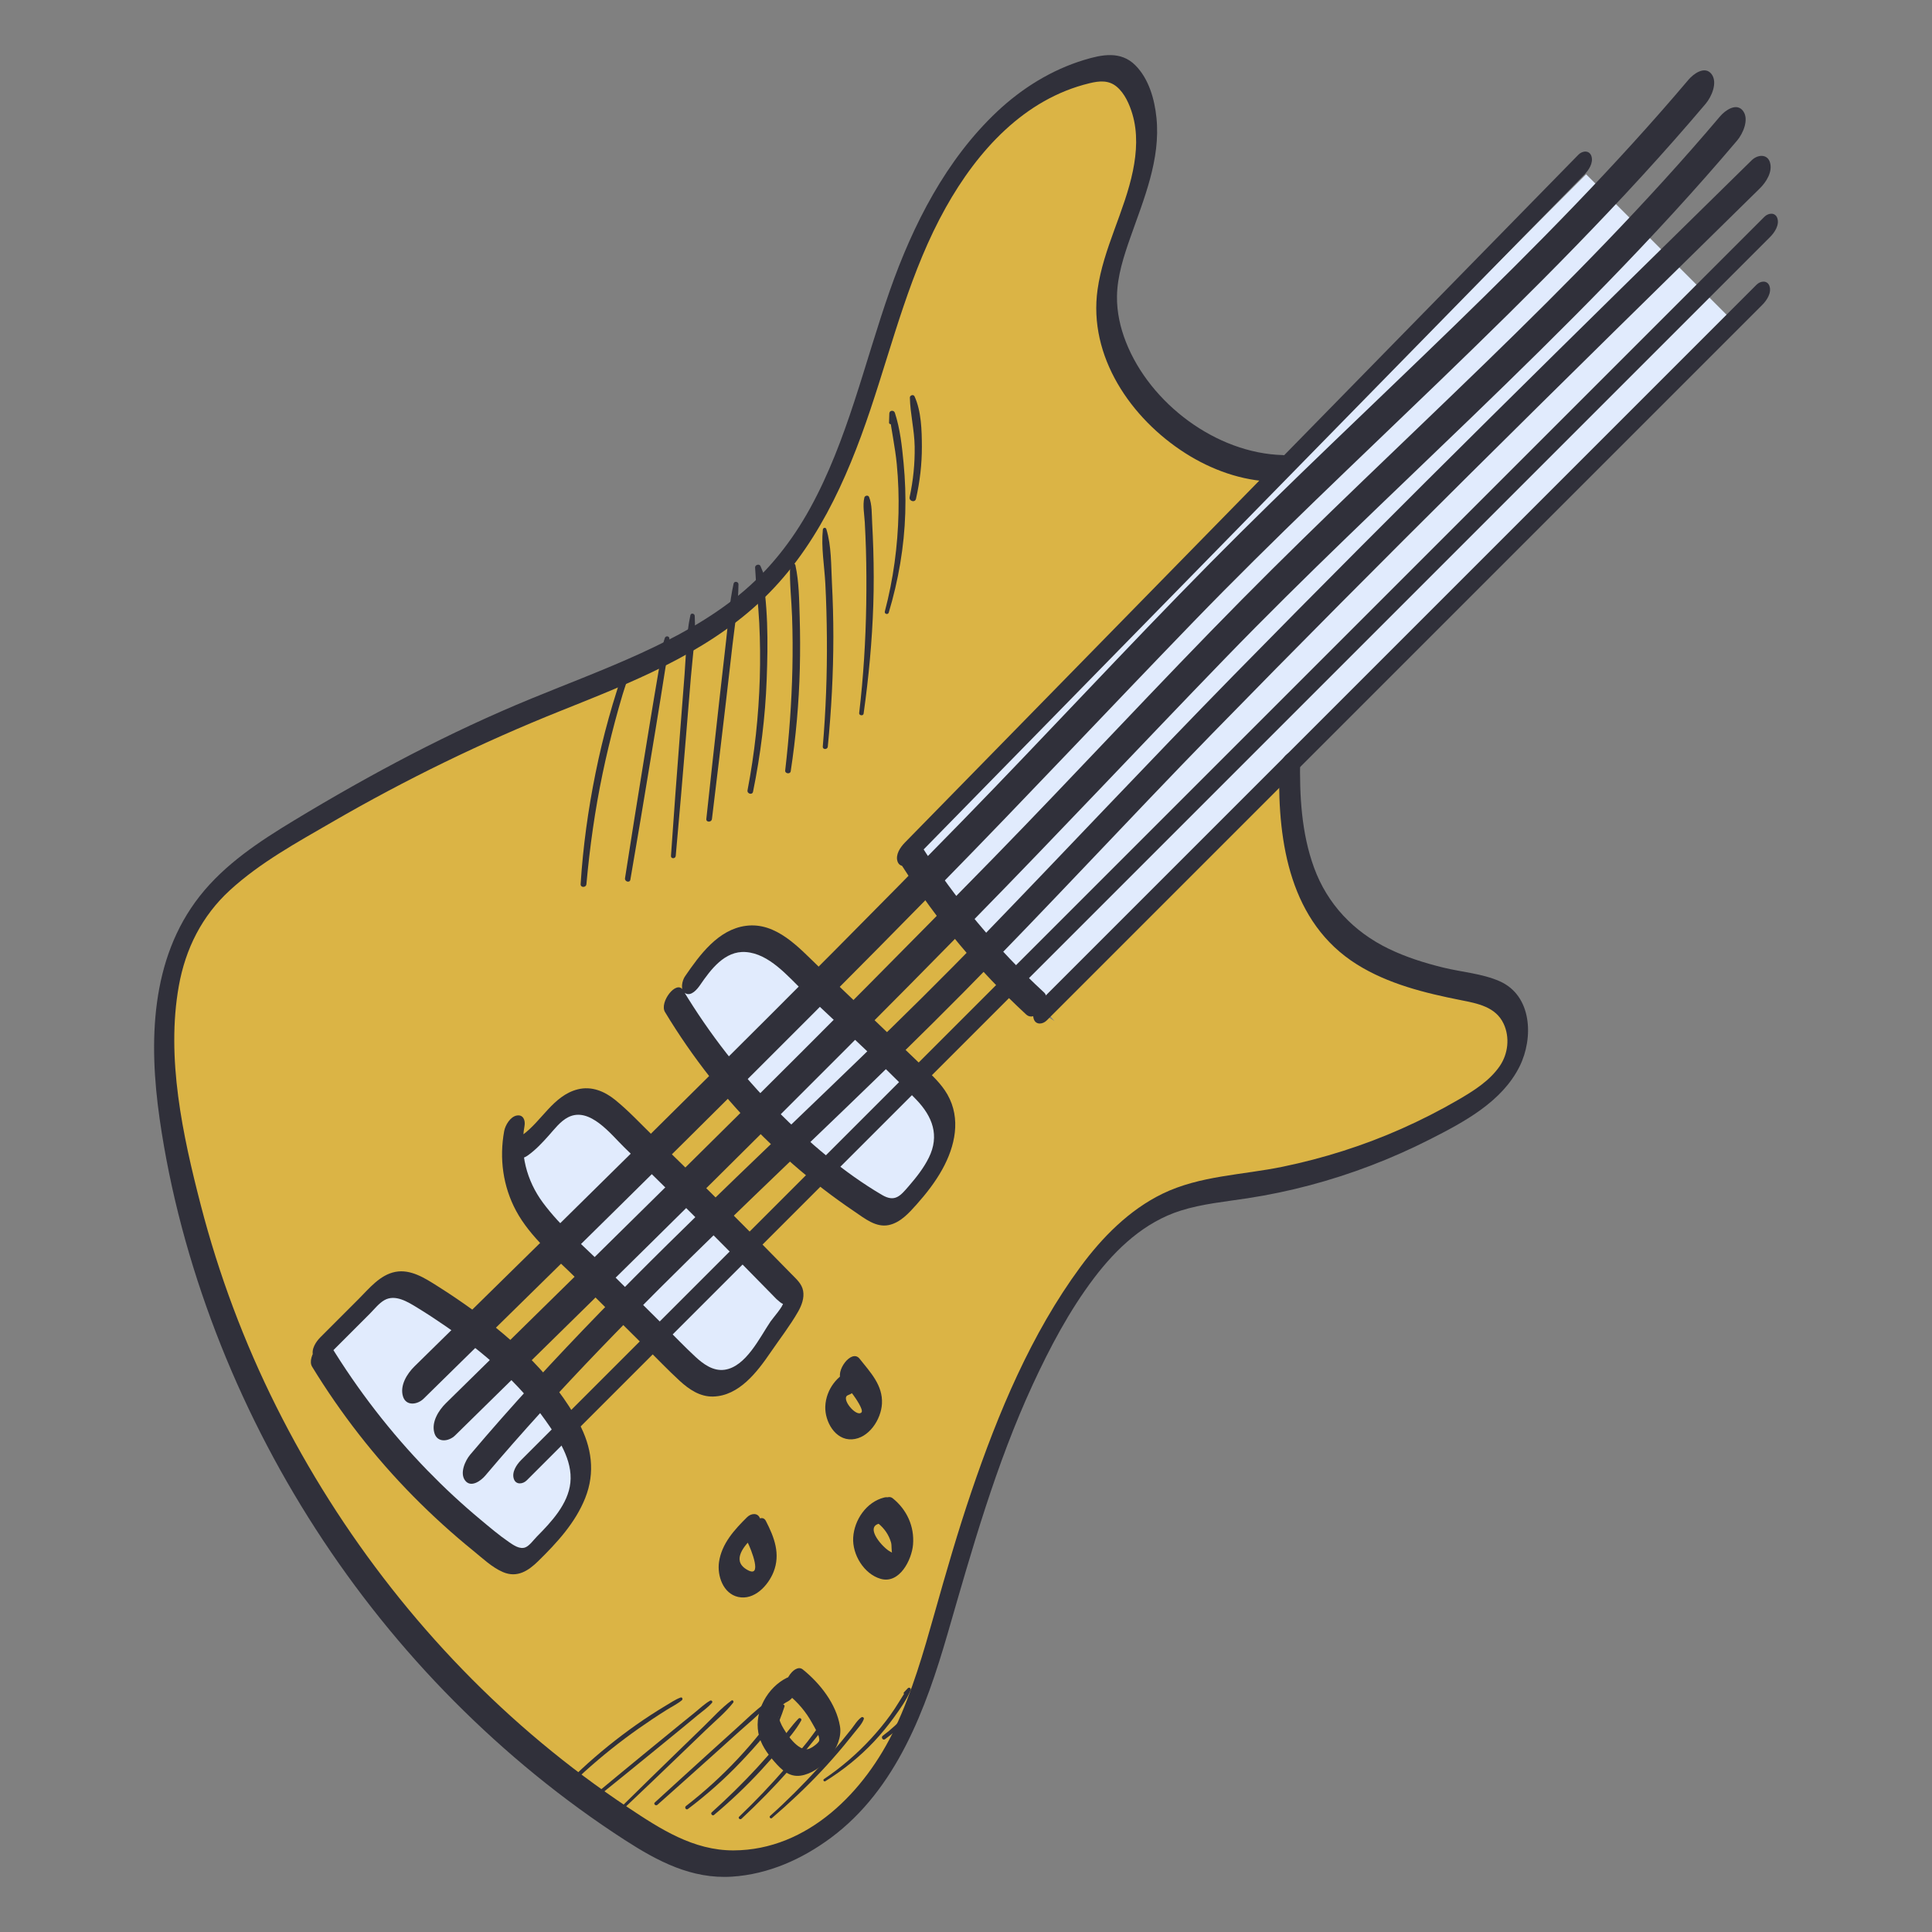 <?xml version="1.0" encoding="utf-8"?>
<!-- Generator: Adobe Illustrator 28.0.0, SVG Export Plug-In . SVG Version: 6.00 Build 0)  -->
<svg version="1.2" baseProfile="tiny" id="Слой_1"
	 xmlns="http://www.w3.org/2000/svg" xmlns:xlink="http://www.w3.org/1999/xlink" x="0px" y="0px"
	 viewBox="0 0 998.4 998.4" overflow="visible" xml:space="preserve">
<rect x="0" y="0" width="998.4" height="998.4" fill="#808080" stroke="none"/>
<g>
	<polygon fill="#E1EBFD" points="892.878,163.289 819.659,90.071 448.475,461.255 503.946,483.017 
		536.729,519.438 	"/>
	<path fill="#DBB445" d="M355.053,961.215c-9.211-2.967-17.635-7.975-25.811-13.153
		C201.702,867.307,111.333,730.2,87.408,581.146
		c-5.997-37.372-7.11-78.793,14.853-109.627
		c12.612-17.696,31.429-29.806,50.046-41.019
		c37.124-22.349,75.408-42.92,115.368-59.682
		c45.447-19.064,94.882-34.358,128.792-70.137
		c37.124-39.165,48.5-95.176,65.988-146.233
		c17.473-51.058,48.778-104.82,101.327-117.123
		c3.501-0.827,7.195-1.43,10.664-0.494c4.853,1.313,8.439,5.456,10.904,9.837
		c8.879,15.773,6.561,35.478,1.221,52.766
		c-5.34,17.302-13.439,33.933-15.595,51.9
		c-5.332,44.497,43.276,91.157,88.082,91.93l156.898-156.898
		c-116.056,118.529-232.104,237.051-348.161,355.564l-4.281,1.886
		c26.815,24.574,52.294,50.609,76.273,77.958l-1.592,1.592l6.692,4.25
		c-1.692-1.955-3.385-3.91-5.1-5.842l125.453-125.453
		c-0.672,31.785,3.184,64.11,24.922,86.034
		c17.573,17.712,43.175,24.412,67.665,29.165
		c5.611,1.098,11.43,2.203,16.112,5.464c10.379,7.21,11.53,23.013,5.657,34.203
		c-5.873,11.19-16.885,18.663-27.828,24.969
		c-32.998,19.026-69.574,31.846-107.231,37.588
		c-12.72,1.932-25.703,3.107-37.789,7.527
		c-25.935,9.49-44.358,32.58-58.6,56.235
		c-27.372,45.47-44.296,96.397-58.747,147.462
		c-9.776,34.52-18.995,70.323-40.641,98.924
		C427.107,952.498,389.194,972.25,355.053,961.215z"/>
	<path fill="#30303A" d="M661.063,398.091c-0.702,37.567,5.675,78.669,40.12,100.27
		c16.159,10.134,35.218,14.816,53.729,18.482
		c8.605,1.704,18.036,3.43,22.134,12.225c3.266,7.008,2.302,15.521-2.006,21.823
		c-5.243,7.671-13.58,12.866-21.462,17.451c-9.487,5.519-19.29,10.503-29.319,14.958
		c-19.665,8.737-40.336,15.27-61.405,19.627
		c-20.754,4.292-42.76,4.551-62.122,13.965
		c-17.187,8.357-31.145,22.51-42.361,37.735
		c-25.505,34.621-42.579,75.625-56.336,116.106
		c-7.109,20.92-13.22,42.143-19.218,63.402
		c-5.634,19.967-11.428,40.122-20.308,58.936
		c-15.368,32.561-44.973,63.044-83.449,63.158
		c-20.744,0.061-37.811-11.062-54.492-22.161
		c-15.537-10.338-30.505-21.528-44.836-33.48
		c-57.012-47.548-103.759-107.37-136.961-173.722
		c-16.615-33.204-29.723-68.194-39.025-104.139
		c-9.33-36.056-18.001-76.033-11.329-113.253
		c3.438-19.177,11.934-36.173,26.378-49.412
		c15.56-14.262,34.53-24.633,52.692-35.155
		c38.193-22.127,77.633-41.321,118.611-57.706
		c36.012-14.399,73.355-29.02,102.245-55.785
		c28.959-26.83,45.173-63.144,57.515-99.953
		c11.789-35.163,20.629-71.6,38.876-104.191
		c16.387-29.269,40.534-56.141,74.313-64.266
		c5.039-1.212,9.891-1.712,14.105,1.857c4.07,3.447,6.515,9.022,8.006,14.002
		c2.866,9.569,2.275,19.727,0.299,29.406
		c-4.285,20.98-15.268,40.032-18.272,61.374
		c-4.86,34.53,17.238,66.674,45.417,84.592
		c13.446,8.55,29.087,14.218,45.104,14.655
		c5.839,0.159,11.646-13.546,5.16-13.723c-34.358-0.936-68.529-26.642-81.011-58.397
		c-2.985-7.595-4.76-15.591-4.632-23.774c0.162-10.401,3.527-20.644,6.94-30.364
		c6.966-19.836,15.635-40.22,13.463-61.737
		c-0.967-9.578-3.945-20.202-10.949-27.194c-7.547-7.534-17.315-5.512-26.569-2.686
		c-16.774,5.122-31.971,14.574-44.715,26.547
		c-26.486,24.884-43.608,58.585-55.521,92.496
		c-13.211,37.605-21.875,77.359-41.209,112.535
		c-9.378,17.062-21.362,32.277-36.455,44.642
		c-15.439,12.649-33.171,22.174-51.261,30.442
		c-18.445,8.43-37.443,15.557-56.196,23.257
		c-21.16,8.688-41.882,18.384-62.189,28.909
		c-20.572,10.662-40.738,22.11-60.56,34.105
		c-17.831,10.79-35.733,22.545-48.767,39.109
		c-25.651,32.598-26.375,75.712-20.764,114.976
		c5.397,37.768,15.446,74.961,29.102,110.563
		c27.272,71.097,69.361,136.447,123.037,190.478
		c26.77,26.947,56.322,51.154,88.234,71.769
		c17.011,10.988,34.575,20.29,55.411,18.956
		c18.774-1.202,36.254-9.015,51.22-20.148
		c33.872-25.195,48.994-66.597,60.297-105.669
		c12.606-43.574,24.841-87.201,43.927-128.504
		c8.815-19.076,18.896-38.17,31.614-54.964
		c11.606-15.327,26.174-29.033,44.872-34.912
		c11.138-3.502,22.822-4.593,34.312-6.349c10.886-1.663,21.68-3.912,32.324-6.734
		c21.463-5.689,42.362-13.695,62.156-23.759
		c17.526-8.911,37.227-19.336,46.33-37.732
		c7.214-14.58,6.523-36.581-10.444-44.006
		c-8.977-3.928-19.448-4.67-28.919-6.984c-9.712-2.373-19.283-5.383-28.302-9.743
		c-18.044-8.723-31.694-23.019-38.594-41.944
		c-6.552-17.97-7.523-37.319-7.169-56.266c0.062-3.321-2.782-4.534-5.511-3.182
		C663.18,390.484,661.127,394.662,661.063,398.091L661.063,398.091z"/>
	<path fill="#30303A" d="M815.707,79.914c-90.418,92.343-180.835,184.687-271.253,277.03
		c-25.634,26.18-51.268,52.36-76.901,78.539
		c-2.303,2.353-4.911,6.188-3.733,9.694c1.048,3.118,4.632,2.838,6.677,0.748
		c90.418-92.343,180.835-184.687,271.253-277.03
		c25.634-26.18,51.268-52.36,76.901-78.539c2.303-2.353,4.911-6.188,3.733-9.694
		C821.336,77.544,817.753,77.825,815.707,79.914L815.707,79.914z"/>
	<path fill="#30303A" d="M540.895,527.352c47.989-47.989,95.977-95.977,143.966-143.966
		c48.224-48.224,96.448-96.448,144.672-144.672
		c27.052-27.052,54.105-54.105,81.157-81.157c2.323-2.323,4.904-6.21,3.733-9.694
		c-1.056-3.141-4.616-2.809-6.677-0.748c-47.989,47.989-95.977,95.977-143.966,143.966
		c-48.224,48.224-96.448,96.448-144.672,144.672
		c-27.052,27.052-54.105,54.105-81.157,81.157c-2.323,2.323-4.904,6.21-3.733,9.694
		C535.273,529.745,538.833,529.413,540.895,527.352L540.895,527.352z"/>
	<g>
		<path fill="#E1EBFD" d="M357.889,507.557c6.867-10.07,15.507-21.18,27.684-21.719
			c10.607-0.469,19.54,7.382,27.205,14.728
			c20.277,19.433,40.555,38.866,60.832,58.298
			c5.338,5.116,10.852,10.496,13.333,17.461
			c5.607,15.741-6.023,31.991-17.275,44.344c-2.852,3.131-6.214,6.469-10.448,6.565
			c-3.074,0.07-5.882-1.62-8.465-3.289
			c-41.615-26.874-76.959-63.394-102.456-105.866L357.889,507.557z"/>
		<path fill="#E1EBFD" d="M271.407,592.554c10.638-7.239,17.092-22.871,29.956-22.582
			c6.924,0.155,12.616,5.246,17.606,10.049
			c29.877,28.759,59.287,58.003,88.215,87.717c1.078,1.107,2.201,2.297,2.533,3.806
			c0.487,2.211-0.845,4.372-2.116,6.246c-4.422,6.519-8.843,13.039-13.265,19.558
			c-6.278,9.257-14.994,19.672-26.068,18.099
			c-6.359-0.903-11.381-5.668-15.939-10.194
			c-20.862-20.715-41.724-41.43-62.586-62.145
			c-6.079-6.036-12.217-12.146-16.734-19.425
			c-7.263-11.705-9.896-26.199-7.215-39.71L271.407,592.554z"/>
		<path fill="#E1EBFD" d="M167.057,697.023c8.475-8.479,16.949-16.958,25.424-25.437
			c2.613-2.615,5.372-5.319,8.9-6.423c6.127-1.917,12.54,1.478,17.994,4.864
			c28.286,17.559,55.239,38.852,72.549,67.292
			c4.144,6.808,7.77,14.222,8.284,22.174
			c1.12,17.32-12.263,31.784-24.69,43.902c-1.589,1.55-3.259,3.149-5.372,3.829
			c-4.306,1.385-8.739-1.423-12.346-4.153
			c-36.65-27.745-68.002-62.462-91.88-101.74L167.057,697.023z"/>
	</g>
	<path fill="#30303A" d="M361.786,509.045c5.463-7.956,12.737-17.815,23.562-17.062
		c12.165,0.846,21.678,12.432,29.851,20.265
		c19.406,18.598,39.688,36.612,58.303,56
		c8.402,8.751,12.132,18.582,6.479,30.017c-2.639,5.339-6.394,10.088-10.264,14.576
		c-4.402,5.106-7.187,8.614-13.902,4.675
		c-19.795-11.613-38.057-27.355-54.209-43.548
		c-18.675-18.722-34.989-39.684-48.656-62.316
		c-3.323-5.503-12.345,6.294-9.304,11.33
		c14.237,23.576,31.351,45.336,51,64.642
		c9.712,9.543,19.983,18.529,30.779,26.827
		c5.236,4.025,10.596,7.89,16.069,11.587c5.179,3.498,11.126,8.466,17.835,7.03
		c5.951-1.273,10.353-6.181,14.226-10.514c5.023-5.619,9.762-11.683,13.418-18.294
		c6.618-11.968,9.734-26.153,2.641-38.636
		c-3.208-5.646-8.13-10.099-12.766-14.545c-6.128-5.877-12.261-11.75-18.391-17.625
		c-11.789-11.298-23.578-22.596-35.368-33.894
		c-10.254-9.827-21.943-23.219-37.689-21.115
		c-14.313,1.912-23.847,15.088-31.408,26.098c-1.471,2.143-2.678,7.114,0.147,8.745
		C357.209,515.063,360.36,511.122,361.786,509.045L361.786,509.045z"/>
	<path fill="#30303A" d="M272.879,597.014c4.006-2.86,7.358-6.485,10.633-10.134
		c2.994-3.336,6.022-7.445,10.099-9.525c11.124-5.676,22.214,9.006,29.097,15.672
		c20.48,19.835,40.739,39.897,60.771,60.184
		c5.008,5.072,10.002,10.157,14.982,15.257c0.905,0.927,1.816,1.85,2.715,2.783
		c-0.282-0.293,4.027,3.812,3.464,2.073c0.446,1.377-5.371,7.996-6.462,9.605
		c-5.519,8.138-12.703,23.416-23.784,24.93
		c-5.897,0.806-10.995-2.973-15.09-6.767
		c-5.576-5.166-10.837-10.719-16.23-16.074
		c-10.199-10.127-20.398-20.255-30.598-30.382
		c-10.752-10.676-22.868-20.931-31.923-33.142
		c-8.474-11.428-12.059-25.577-9.501-39.617c0.519-2.851-0.61-6.004-3.987-5.409
		c-3.377,0.596-5.973,5.031-6.529,8.079c-2.566,14.081-0.637,28.523,6.167,41.179
		c7.288,13.555,20.132,24.018,30.905,34.715
		c12.054,11.969,24.107,23.937,36.161,35.906
		c5.782,5.741,11.43,11.669,17.427,17.185c4.819,4.432,10.496,8.334,17.327,8.162
		c13.443-0.338,22.826-12.786,29.71-22.858c4.721-6.909,10.041-13.751,14.2-21.014
		c1.812-3.163,3.285-7.078,2.59-10.777c-0.686-3.646-3.416-5.972-5.9-8.518
		c-23.528-24.119-47.375-47.927-71.531-71.417
		c-6.446-6.269-12.7-13.042-19.694-18.709
		c-5.523-4.475-12.236-7.271-19.388-5.448
		c-12.653,3.225-18.587,16.486-28.577,23.619
		C264.619,590.367,264.896,602.714,272.879,597.014L272.879,597.014z"/>
	<path fill="#30303A" d="M168.529,701.483c5.179-5.182,10.358-10.363,15.537-15.545
		c2.354-2.355,4.708-4.711,7.062-7.066c2.307-2.308,4.655-5.36,7.506-6.988
		c5.625-3.212,12.147,0.922,16.99,3.877c5.139,3.135,10.171,6.464,15.124,9.884
		c19.397,13.391,37.474,29.042,51.144,48.39
		c6.487,9.181,14.117,20.398,12.854,32.206
		c-1.182,11.051-9.849,20.274-17.299,27.809c-1.631,1.649-3.789,4.699-5.898,5.562
		c-2.965,1.214-6.313-1.203-8.61-2.779c-5.13-3.519-9.942-7.631-14.717-11.609
		c-9.499-7.914-18.566-16.326-27.186-25.189
		c-19.205-19.746-36.103-41.632-50.464-65.131
		c-3.359-5.497-12.372,6.31-9.304,11.33
		c14.806,24.227,32.31,46.737,52.25,66.957
		c9.847,9.985,20.253,19.439,31.15,28.266c4.724,3.826,9.634,8.573,15.292,10.968
		c7.291,3.086,13.009-0.628,18.161-5.677c9.687-9.493,19.203-19.814,24.294-32.599
		c5.286-13.275,3.358-26.422-3.273-38.796
		c-12.549-23.418-32.971-42.418-54.185-57.932
		c-6.194-4.53-12.568-8.811-19.055-12.91c-6.336-4.003-13.693-8.758-21.574-7.248
		c-7.974,1.529-13.538,8.559-18.97,13.994
		c-6.591,6.595-13.183,13.189-19.774,19.784c-2.323,2.324-4.904,6.21-3.733,9.694
		C162.907,703.875,166.468,703.545,168.529,701.483L168.529,701.483z"/>
	<path fill="#30303A" d="M386.107,784.004c-6.559,6.469-13.162,13.696-14.541,23.193
		c-1.03,7.092,2.125,16.311,9.872,18.054c8.308,1.869,15.489-5.85,18.293-12.871
		c3.72-9.315,0.393-18.003-3.956-26.407c-2.867-5.539-12.005,6.111-9.304,11.33
		c1.302,2.515,8.37,19.427-0.863,13.614c-7.66-4.822-0.67-12.413,3.445-16.471
		c2.336-2.304,4.899-6.225,3.733-9.694
		C391.723,781.596,388.178,781.961,386.107,784.004L386.107,784.004z"/>
	<path fill="#30303A" d="M440.828,707.468c-8.118,2.857-13.988,10.647-14.34,19.329
		c-0.311,7.646,4.99,17.494,13.743,17.013c8.81-0.484,15.09-10.33,15.534-18.384
		c0.53-9.62-6.043-16.305-11.584-23.306c-4.168-5.267-12.919,6.762-9.304,11.33
		c1.983,2.505,4.156,4.87,6.065,7.432c0.962,1.291,5.433,7.68,4.257,8.991
		c-2.549,2.842-11.151-7.426-6.913-8.917c3.381-1.19,5.931-4.561,6.529-8.079
		C445.222,710.478,444.273,706.256,440.828,707.468L440.828,707.468z"/>
	<path fill="#30303A" d="M456.849,773.889c-9.115,2.289-15.41,11.555-15.948,20.704
		c-0.509,8.674,5.513,18.798,14.191,21.298
		c9.742,2.807,16.082-9.841,16.734-17.657c0.784-9.408-3.186-18.077-10.471-23.946
		c-4.532-3.65-12.433,9.017-7.5,12.99c3.131,2.522,5.484,5.915,6.597,9.795
		c0.482,1.678,0.062,4.248,0.674,5.713c-0.477,1.585-0.126,1.512,1.053-0.217
		c-0.788-0.062-1.501-0.31-2.139-0.744c-3.56-1.735-13.344-12.537-5.733-14.449
		C459.722,786.017,464.22,772.038,456.849,773.889L456.849,773.889z"/>
	<path fill="#30303A" d="M406.662,867.02c-10.075,4.988-16.803,17.185-14.781,28.394
		c1.041,5.773,4.5,10.599,8.279,14.931c3.625,4.154,7.652,8.136,13.621,7.254
		c10.598-1.566,22.111-14.722,20.297-25.516
		c-1.952-11.616-10.311-22.199-19.24-29.373c-4.539-3.647-12.437,9.023-7.5,12.99
		c5.039,4.049,9.221,9.033,12.338,14.704c1.193,2.171,3.981,6.485,3.679,9.042
		c-0.139,1.18-3.847,3.937-5.61,4.389c-5.375,1.38-11.641-8.143-13.756-12.228
		c-2.552-4.931-2.348-9.631,2.88-12.219c3.062-1.516,5.477-5.792,5.303-9.186
		C412.003,866.892,409.591,865.57,406.662,867.02L406.662,867.02z"/>
	<path fill="#30303A" d="M466.395,447.799c17.913,28.135,39.366,53.808,63.872,76.433
		c5.088,4.698,13.438-7.513,9.304-11.33
		c-24.506-22.625-45.96-48.298-63.872-76.433
		C472.214,430.994,463.237,442.84,466.395,447.799L466.395,447.799z"/>
	<path fill="#30303A" d="M235.179,741.794c89.89-88.218,179.787-176.443,267.955-266.388
		c43.731-44.612,86.417-90.204,129.858-135.087
		c41.236-42.605,84.503-83.189,127.152-124.36
		c47.651-45.999,94.762-92.754,137.567-143.361
		c3.012-3.561,6.312-10.954,3.026-15.298c-3.399-4.492-9.309-0.188-11.861,2.83
		c-75.789,89.602-164.851,166.515-247.203,249.809
		c-43.349,43.844-85.131,89.235-128.194,133.366
		c-43.751,44.836-87.958,89.226-132.402,133.375
		c-50.003,49.672-100.306,99.04-150.609,148.407
		c-3.84,3.768-7.674,9.863-5.972,15.51
		C226.05,745.757,231.963,744.949,235.179,741.794L235.179,741.794z"/>
	<path fill="#30303A" d="M218.923,722.793c89.89-88.218,179.787-176.443,267.955-266.388
		c43.731-44.612,86.417-90.204,129.858-135.087
		c41.236-42.605,84.503-83.189,127.152-124.36
		c47.65-45.999,94.762-92.754,137.567-143.361
		c3.012-3.561,6.312-10.954,3.026-15.298c-3.399-4.492-9.309-0.188-11.861,2.83
		c-75.789,89.602-164.851,166.515-247.203,249.809
		c-43.349,43.844-85.131,89.235-128.194,133.366
		c-43.751,44.836-87.958,89.226-132.402,133.375
		c-50.003,49.672-100.306,99.04-150.609,148.407
		c-3.84,3.768-7.674,9.863-5.972,15.51
		C209.795,726.757,215.708,725.949,218.923,722.793L218.923,722.793z"/>
	<path fill="#30303A" d="M911.8,112.022c-83.788,83.788-167.577,167.576-251.365,251.365
		c-83.318,83.318-166.635,166.635-249.953,249.953
		c-47.072,47.072-94.144,94.144-141.216,141.216c-2.323,2.323-4.904,6.21-3.733,9.694
		c1.056,3.141,4.616,2.809,6.677,0.748c83.788-83.788,167.577-167.576,251.365-251.365
		c83.318-83.318,166.635-166.635,249.953-249.953
		c47.072-47.072,94.144-94.144,141.216-141.216c2.323-2.323,4.904-6.21,3.733-9.694
		C917.421,109.629,913.861,109.961,911.8,112.022L911.8,112.022z"/>
	<path fill="#30303A" d="M905.28,82.763c-89.89,88.218-179.787,176.443-267.955,266.388
		c-43.644,44.524-86.245,90.027-129.601,134.822
		c-41.322,42.694-84.671,83.368-127.41,124.625
		c-47.563,45.915-94.583,92.582-137.309,143.096
		c-2.624,3.102-5.54,9.603-2.647,13.386c2.992,3.913,8.131,0.181,10.378-2.476
		c75.868-89.696,165.022-166.693,247.461-250.074
		c43.348-43.844,85.131-89.235,128.194-133.366
		c43.751-44.836,87.958-89.226,132.402-133.375
		c50.003-49.672,100.306-99.04,150.609-148.407
		c3.309-3.247,6.801-8.685,5.226-13.571
		C913.19,79.349,908.149,79.948,905.28,82.763L905.28,82.763z"/>
	<g>
		<g>
			<path fill="#30303A" d="M295.492,921.655c8.718-8.255,17.853-16.083,27.471-23.273
				c4.613-3.453,9.339-6.768,14.133-9.972c2.461-1.641,4.942-3.237,7.449-4.807
				c2.566-1.615,5.489-3.049,7.826-4.972c0.644-0.524,0.216-1.722-0.681-1.393
				c-2.656,0.976-5.166,2.707-7.595,4.15c-2.66,1.58-5.276,3.239-7.876,4.922
				c-5.075,3.293-10.009,6.783-14.835,10.435
				c-9.616,7.275-18.749,15.145-27.279,23.66
				C293.241,921.261,294.626,922.473,295.492,921.655L295.492,921.655z"/>
		</g>
		<g>
			<path fill="#30303A" d="M307.073,929.945c10.322-8.294,20.594-16.64,30.842-25.015
				c5.008-4.089,10.032-8.161,15.015-12.278c2.548-2.112,5.106-4.221,7.653-6.332
				c2.448-2.018,5.24-3.943,7.33-6.329c0.581-0.66-0.234-1.552-0.967-1.132
				c-2.818,1.609-5.319,4.034-7.832,6.072c-2.572,2.081-5.144,4.164-7.716,6.246
				c-5.023,4.068-10.006,8.184-15.015,12.278
				c-10.121,8.299-20.227,16.623-30.293,24.998
				C305.223,929.176,306.175,930.671,307.073,929.945L307.073,929.945z"/>
		</g>
		<g>
			<path fill="#30303A" d="M323.1,933.883c9.407-8.897,18.764-17.85,28.097-26.828
				c4.552-4.377,9.105-8.755,13.657-13.132
				c4.704-4.526,10.015-8.908,14.049-14.05c0.468-0.604-0.229-1.574-0.919-1.071
				c-5.093,3.722-9.5,8.663-14.014,13.053c-4.64,4.509-9.29,9.016-13.93,13.525
				c-9.394,9.126-18.77,18.269-28.08,27.476
				C321.25,933.555,322.386,934.554,323.1,933.883L323.1,933.883z"/>
		</g>
		<g>
			<path fill="#30303A" d="M339.74,932.67c9.478-8.459,18.979-16.888,28.415-25.389
				c4.594-4.142,9.199-8.284,13.793-12.426c4.803-4.322,9.954-8.471,14.263-13.282
				c0.581-0.66-0.286-1.74-1.034-1.199c-4.921,3.574-9.304,7.964-13.815,12.042
				c-4.822,4.363-9.654,8.724-14.475,13.087
				c-9.53,8.614-18.994,17.3-28.492,25.955
				C337.526,932.247,338.884,933.438,339.74,932.67L339.74,932.67z"/>
		</g>
		<g>
			<path fill="#30303A" d="M355.487,934.842c9.687-7.324,18.84-15.39,27.209-24.199
				c8.237-8.663,16.676-18.104,22.622-28.527
				c-0.574-0.203-1.157-0.408-1.741-0.613c-0.536,2.392-1.095,4.798-1.486,7.219
				c-0.068,0.427,0.57,0.707,0.753,0.265c0.957-2.327,1.756-4.722,2.563-7.105
				c0.294-0.884-1.062-1.504-1.609-0.814c-3.72,4.648-7.065,9.586-10.777,14.245
				c-3.723,4.663-7.627,9.177-11.7,13.531c-8.297,8.853-17.243,17.038-26.839,24.46
				C353.546,934.023,354.541,935.561,355.487,934.842L355.487,934.842z"/>
		</g>
		<g>
			<path fill="#30303A" d="M368.952,937.938c8.527-7.135,16.594-14.784,24.151-22.939
				c3.746-4.043,7.382-8.189,10.906-12.432c3.503-4.237,7.353-8.633,10.029-13.46
				c0.485-0.879-0.746-1.664-1.414-0.974c-3.784,3.933-6.959,8.584-10.437,12.797
				c-3.497,4.256-7.125,8.412-10.863,12.464
				c-7.464,8.1-15.354,15.814-23.544,23.178
				C367.024,937.255,368.159,938.598,368.952,937.938L368.952,937.938z"/>
		</g>
		<g>
			<path fill="#30303A" d="M383.181,939.883c8.649-8.066,16.953-16.517,24.779-25.385
				c3.866-4.377,7.604-8.872,11.236-13.44c3.509-4.411,7.686-8.926,10.025-14.076
				c0.278-0.609-0.463-1.078-0.937-0.643c-4.22,3.893-7.384,9.126-10.953,13.629
				c-3.634,4.576-7.379,9.052-11.211,13.464
				c-7.655,8.826-15.7,17.291-24.139,25.369
				C381.226,939.526,382.43,940.587,383.181,939.883L383.181,939.883z"/>
		</g>
		<g>
			<path fill="#30303A" d="M398.871,939.551c8.951-7.675,17.55-15.744,25.632-24.336
				c4.066-4.322,7.969-8.782,11.762-13.344c1.845-2.226,3.664-4.476,5.457-6.748
				c1.631-2.074,3.81-4.306,4.685-6.82c0.234-0.691-0.714-1.233-1.257-0.854
				c-2.103,1.474-3.611,4.077-5.189,6.087c-1.793,2.271-3.613,4.521-5.457,6.747
				c-3.793,4.561-7.706,9.021-11.694,13.406
				c-7.883,8.656-16.165,16.952-24.883,24.767
				C397.319,939.002,398.245,940.086,398.871,939.551L398.871,939.551z"/>
		</g>
		<g>
			<path fill="#30303A" d="M426.515,920.466c9.218-5.746,17.756-12.596,25.195-20.521
				c3.692-3.928,7.113-8.111,10.279-12.474c3.181-4.387,6.46-9.006,8.606-14.002
				c0.394-0.929-0.758-1.802-1.484-1.023c-0.673,0.713-1.346,1.426-2.008,2.14
				c-0.416,0.446,0.173,1.114,0.683,0.798c0.835-0.523,1.661-1.047,2.496-1.57
				c-0.434-0.391-0.878-0.784-1.312-1.175c-3.061,4.49-5.672,9.248-8.869,13.66
				c-3.084,4.262-6.44,8.323-10.008,12.189
				c-7.276,7.875-15.389,14.911-24.3,20.882
				C425.09,919.84,425.797,920.912,426.515,920.466L426.515,920.466z"/>
		</g>
		<g>
			<path fill="#30303A" d="M457.356,898.769c4.595-3.317,8.825-7.112,12.566-11.377
				c3.426-3.912,7.395-8.642,8.927-13.696c0.242-0.778-0.893-1.294-1.389-0.705
				c-3.388,4.023-5.824,8.811-9.265,12.845c-3.561,4.174-7.594,7.895-12.006,11.16
				C455.102,897.806,456.241,899.57,457.356,898.769L457.356,898.769z"/>
		</g>
	</g>
	<g>
		<g>
			<path fill="#30303A" d="M303.046,456.896c1.728-19.167,4.409-38.261,8.349-57.102
				c1.885-9.042,4.051-18.038,6.417-26.971c1.218-4.581,2.509-9.131,3.857-13.676
				c1.372-4.662,3.365-9.485,4.136-14.275c0.218-1.312-1.567-2.299-2.295-0.953
				c-2.158,3.988-3.339,8.731-4.73,13.041c-1.523,4.719-2.908,9.487-4.25,14.267
				c-2.609,9.338-4.84,18.765-6.769,28.272
				c-3.846,18.941-6.481,38.084-7.707,57.363
				C299.922,458.808,302.871,458.796,303.046,456.896L303.046,456.896z"/>
		</g>
		<g>
			<path fill="#30303A" d="M325.756,454.582c3.614-20.914,7.114-41.836,10.552-62.769
				c1.684-10.225,3.407-20.446,5.031-30.678c0.824-5.24,1.662-10.487,2.487-15.726
				c0.803-5.021,2.118-10.295,2.1-15.38c-0.001-1.41-1.927-1.618-2.363-0.336
				c-1.681,4.922-2.118,10.488-2.977,15.602c-0.885,5.229-1.769,10.459-2.653,15.69
				c-1.726,10.216-3.351,20.447-5.031,30.678
				c-3.368,20.706-6.69,41.427-9.911,62.166
				C322.717,455.619,325.447,456.406,325.756,454.582L325.756,454.582z"/>
		</g>
		<g>
			<path fill="#30303A" d="M349.197,442.323c1.875-20.668,3.631-41.351,5.331-62.039
				c0.831-10.088,1.662-20.177,2.494-30.265
				c0.857-10.428,2.594-21.327,1.992-31.784c-0.077-1.222-1.945-1.649-2.24-0.313
				c-2.176,9.874-2.235,20.485-3.007,30.549
				c-0.798,10.339-1.608,20.688-2.406,31.027
				c-1.616,20.93-3.195,41.861-4.624,62.799
				C346.625,443.89,349.05,443.887,349.197,442.323L349.197,442.323z"/>
		</g>
		<g>
			<path fill="#30303A" d="M367.915,423.223c2.424-20.217,4.909-40.424,7.239-60.645
				c1.131-9.851,2.275-19.711,3.406-29.561
				c1.191-10.289,2.985-20.736,3.064-31.089c-0.001-1.41-2.188-1.788-2.514-0.345
				c-2.126,9.514-2.741,19.438-3.839,29.122
				c-1.171,10.357-2.355,20.722-3.526,31.079
				c-2.323,20.459-4.49,40.934-6.732,61.407
				C364.803,425.062,367.7,425.053,367.915,423.223L367.915,423.223z"/>
		</g>
		<g>
			<path fill="#30303A" d="M389.147,409.139c3.879-19.075,6.331-38.476,7.051-57.936
				c0.717-19.147,0.852-39.443-3.051-58.276c-0.905,0.365-1.824,0.736-2.743,1.109
				c1.892,3.444,3.77,6.928,5.868,10.253c0.371,0.586,1.435,0.245,1.186-0.48
				c-1.317-3.812-2.896-7.539-4.452-11.258c-0.584-1.375-2.871-0.683-2.797,0.727
				c0.456,9.531,1.67,19.014,2.147,28.55c0.469,9.553,0.562,19.118,0.281,28.669
				c-0.587,19.439-2.663,38.763-6.329,57.858
				C385.945,410.212,388.771,411.006,389.147,409.139L389.147,409.139z"/>
		</g>
		<g>
			<path fill="#30303A" d="M408.615,398.584c2.685-17.616,4.273-35.366,4.711-53.18
				c0.217-8.831,0.192-17.67-0.07-26.507c-0.281-8.808-0.314-18.173-2.215-26.813
				c-0.349-1.571-2.661-1.21-2.732,0.329c-0.379,8.739,0.736,17.697,1.022,26.449
				c0.308,8.823,0.353,17.666,0.157,26.5
				c-0.385,17.651-1.69,35.288-3.728,52.823
				C405.573,399.807,408.361,400.218,408.615,398.584L408.615,398.584z"/>
		</g>
		<g>
			<path fill="#30303A" d="M427.782,385.837c1.845-18.865,2.868-37.828,2.872-56.786
				c0.006-9.36-0.265-18.727-0.742-28.069c-0.458-9.022-0.225-18.879-2.873-27.55
				c-0.312-1.026-1.7-0.805-1.809,0.22c-0.945,9.153,0.8,18.799,1.284,27.995
				c0.483,9.353,0.727,18.704,0.798,28.071
				c0.155,18.726-0.54,37.431-2.121,56.089
				C425.052,387.48,427.624,387.479,427.782,385.837L427.782,385.837z"/>
		</g>
		<g>
			<path fill="#30303A" d="M446.29,368.801c2.624-18.716,4.405-37.532,5.01-56.429
				c0.306-9.506,0.269-19.006-0.009-28.511c-0.143-4.632-0.341-9.265-0.594-13.897
				c-0.238-4.223,0.015-9.216-1.599-13.165c-0.451-1.078-2.166-0.726-2.417,0.306
				c-0.965,4.001-0.019,8.729,0.216,12.819c0.252,4.631,0.45,9.264,0.593,13.896
				c0.277,9.504,0.302,19.014,0.157,28.514
				c-0.298,18.763-1.459,37.516-3.652,56.154
				C443.842,369.787,446.106,370.109,446.29,368.801L446.29,368.801z"/>
		</g>
		<g>
			<path fill="#30303A" d="M459.286,316.551c4.989-16.681,7.991-33.967,8.529-51.38
				c0.274-8.635-0.049-17.292-0.869-25.893c-0.827-8.646-1.782-17.675-4.5-25.956
				c-0.511-1.535-2.821-1.363-2.869,0.343c-0.053,1.57-0.106,3.14-0.146,4.701
				c-0.027,0.977,1.389,1.156,1.667,0.235c0.45-1.514,0.886-3.02,1.336-4.534
				c-0.936-0.01-1.886-0.011-2.822-0.021c1.08,8.642,2.986,17.131,3.821,25.823
				c0.811,8.394,1.083,16.833,0.892,25.262c-0.397,17.181-2.689,34.24-7.071,50.866
				C456.909,317.31,458.895,317.849,459.286,316.551L459.286,316.551z"/>
		</g>
		<g>
			<path fill="#30303A" d="M473.356,257.772c2.007-8.86,3.068-17.906,3.043-26.999
				c-0.029-8.335-0.274-18.229-3.79-25.928c-0.534-1.192-2.445-0.608-2.417,0.625
				c0.192,8.428,2.341,16.767,2.481,25.265c0.145,8.793-0.757,17.542-2.601,26.144
				C469.625,259.003,472.865,259.917,473.356,257.772L473.356,257.772z"/>
		</g>
	</g>
</g>
</svg>

